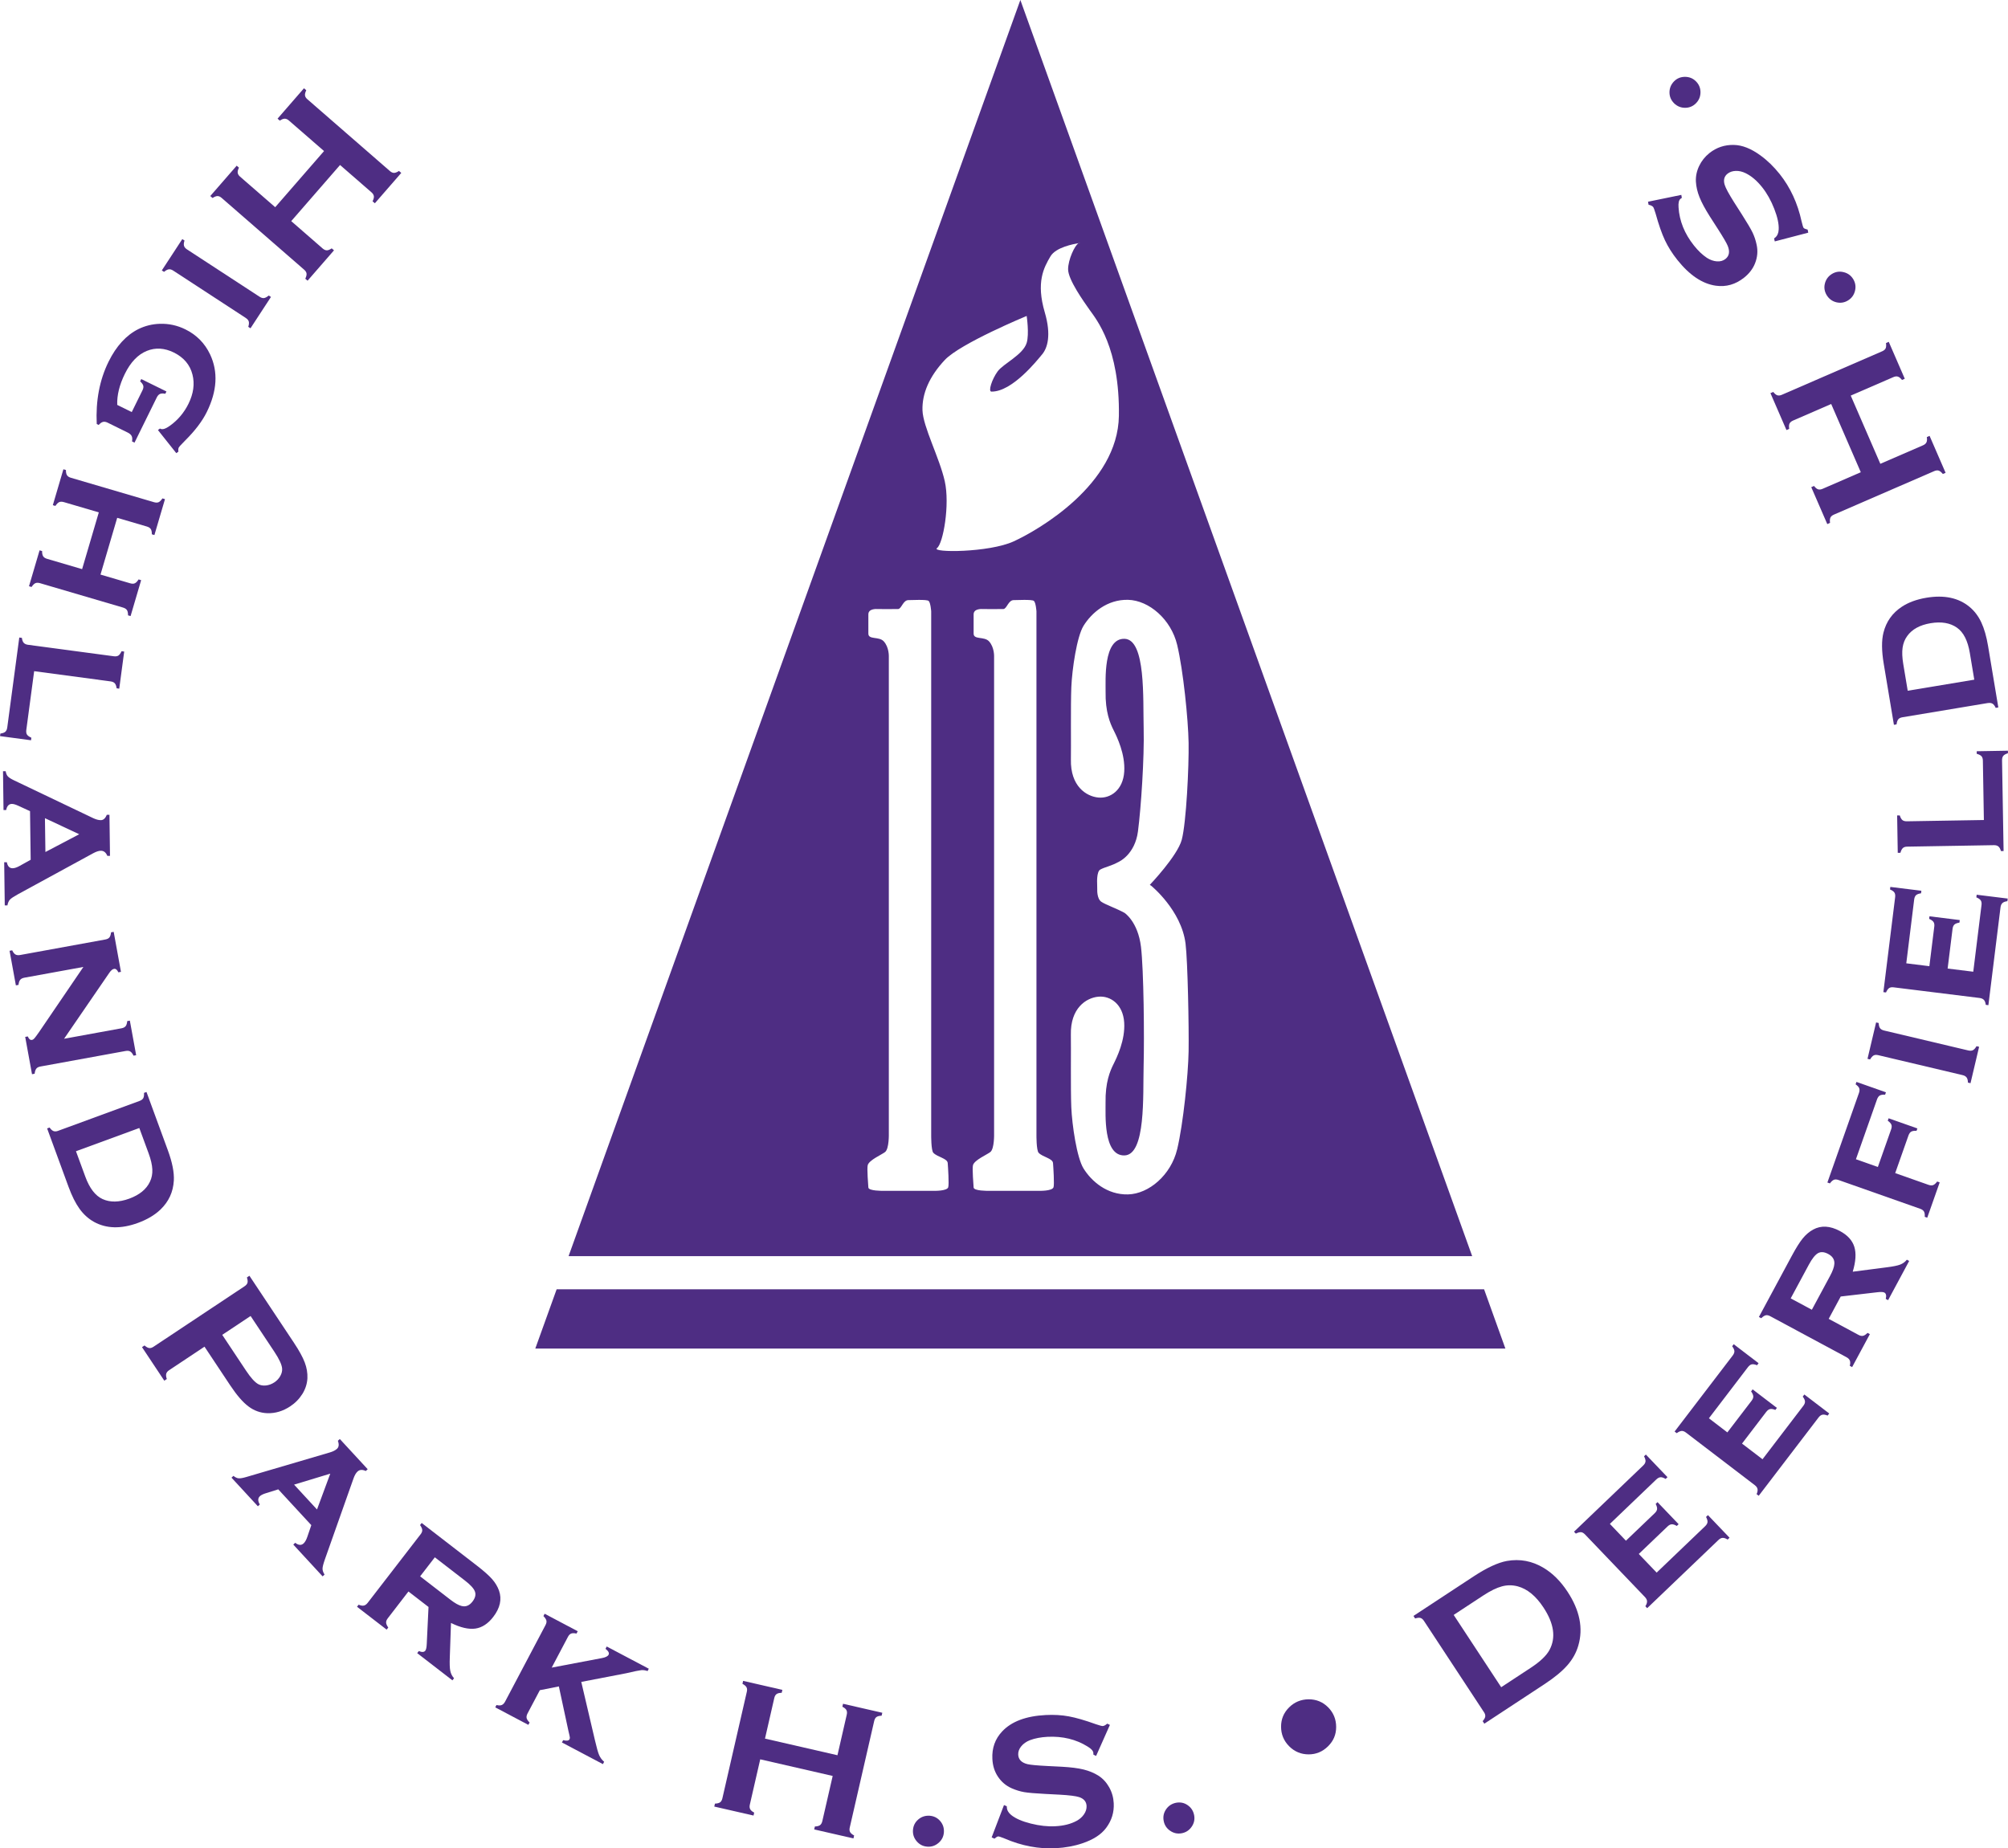 <?xml version="1.0" encoding="UTF-8"?>
<svg id="Layer_4" xmlns="http://www.w3.org/2000/svg" version="1.1" viewBox="0 0 560.25 515.74">
  <!-- Generator: Adobe Illustrator 29.0.0, SVG Export Plug-In . SVG Version: 2.1.0 Build 186)  -->
  <defs>
    <style>
      .st0 {
        fill-rule: evenodd;
      }

      .st0, .st1 {
        fill: #4e2d83;
      }
    </style>
  </defs>
  <polygon class="st0" points="155.31 359.75 149.35 376.3 420.02 376.3 414.07 359.75 155.31 359.75"/>
  <path class="st0" d="M284.69,0l-126.05,350.5h252.11L284.69,0ZM264.57,331.29c-.38,1.1-4.04.99-4.04.99h-14.24s-3.96.05-4.01-.93c-.03-.56-.44-5.38-.17-6.26.44-1.44,3.94-2.92,4.84-3.64,1.16-.93,1.04-5.18,1.04-5.18v-133.06s.11-2.59-1.42-4.26c-1.31-1.43-4.29-.38-4.29-2.14v-5.39c0-1.7,2.47-1.48,2.47-1.48,0,0,4.84.05,5.83,0,.99-.05,1.37-2.58,2.97-2.49.55.03,5-.26,5.55.23.55.5.71,2.91.71,2.91v146.13s-.04,4.27.6,4.95c1.15,1.21,3.9,1.54,4.01,2.86.09,1.13.41,5.99.14,6.76ZM261.43,152.94c1.74-1.3,3.62-12.15,2.17-18.65-1.45-6.51-6.07-15.18-6.22-19.81-.14-4.63,1.88-9.4,6.22-14.03,4.34-4.63,22.85-12.29,22.85-12.29,0,0,.76,5.03,0,7.52-1.01,3.33-6.51,5.78-8.1,7.95-1.59,2.17-2.7,5.62-1.74,5.64,5.79.09,12.73-8.68,14.17-10.41,1.45-1.74,2.6-5.31.72-11.71-2.46-8.39-.29-12.44,1.59-15.62,1.51-2.56,6.5-3.44,7.85-3.68.09-.05.17-.08.25-.08.2,0,.08.02-.25.08-1.08.59-2.93,4.62-2.93,7.29,0,2.89,4.34,8.97,6.07,11.42,1.74,2.46,8.39,10.41,8.1,29.5-.29,19.09-22.41,31.81-29.35,35-6.94,3.18-23.14,3.18-21.4,1.88ZM293.94,331.29c-.38,1.1-4.04.99-4.04.99h-14.24s-3.96.05-4.01-.93c-.03-.56-.44-5.38-.17-6.26.44-1.44,3.94-2.92,4.84-3.64,1.16-.93,1.04-5.18,1.04-5.18v-133.06s.11-2.59-1.42-4.26c-1.31-1.43-4.29-.38-4.29-2.14v-5.39c0-1.7,2.47-1.48,2.47-1.48,0,0,4.84.05,5.83,0,.99-.05,1.38-2.58,2.97-2.49.55.03,5-.26,5.55.23.55.5.71,2.91.71,2.91v146.13s-.04,4.27.61,4.95c1.15,1.21,3.9,1.54,4.01,2.86.09,1.13.41,5.99.14,6.76ZM328.43,320.71c-1.7,7.12-7.86,12.43-13.7,12.57-5.84.14-10.2-3.65-12.43-7.26-1.86-3.01-3.19-12.11-3.4-17.1s-.05-16.77-.12-20.19c-.16-7.43,4.27-10.3,7.66-10.62,3.4-.32,6.9,2.12,7.22,7.22.31,4.89-2.02,9.67-2.97,11.58-.96,1.91-2.34,5.1-2.23,10.83.05,2.88-.74,14.87,5.31,14.66,5.95-.21,5.1-16.78,5.31-24.96s.04-26.77-.74-33.26c-.85-7.01-4.57-9.45-4.57-9.45-2.29-1.27-5.17-2.23-6.47-3.09-1.3-.87-1.16-3.45-1.16-3.45l-.03-1.71s-.19-3.26.87-3.84c1.37-.75,2.92-.92,5.21-2.19,0,0,4.46-1.98,5.31-8.46.85-6.48,1.8-20.61,1.59-28.78s.63-24.75-5.31-24.96c-6.05-.21-5.26,11.77-5.31,14.66-.11,5.74,1.27,8.92,2.23,10.83.96,1.91,3.28,6.68,2.97,11.58-.32,5.1-3.82,7.54-7.22,7.22-3.4-.32-7.82-3.19-7.66-10.62.07-3.41-.09-15.19.12-20.19s1.54-14.09,3.4-17.1c2.23-3.61,6.59-7.4,12.43-7.26s12,5.45,13.7,12.57,3.08,20.8,3.19,27.34c.11,6.54-.64,22.26-1.91,27.04-1.2,4.51-8.91,12.58-8.91,12.58l.39.26s8.42,6.82,9.58,16.16c.61,4.91.96,23.49.85,30.03-.11,6.54-1.49,20.22-3.19,27.34Z"/>
  <g>
    <path class="st1" d="M76.79,57.81l13.62-15.66-9.79-8.51c-.4-.35-.79-.52-1.18-.52s-.84.18-1.36.54l-.64-.55,7.37-8.48.64.55c-.28.59-.4,1.07-.35,1.45.05.37.27.73.67,1.07l23.01,20.02c.4.35.78.52,1.16.52.37,0,.83-.18,1.38-.54l.64.55-7.37,8.47-.64-.55c.29-.58.42-1.06.36-1.44-.06-.38-.28-.74-.68-1.08l-8.75-7.61-13.62,15.66,8.75,7.62c.4.35.79.52,1.17.53.38,0,.84-.18,1.37-.55l.64.55-7.37,8.47-.64-.55c.28-.59.4-1.07.35-1.45-.05-.37-.28-.73-.67-1.07l-23.01-20.02c-.4-.35-.78-.52-1.16-.52-.37,0-.84.18-1.38.54l-.64-.55,7.37-8.47.63.55c-.28.57-.4,1.04-.35,1.43.05.38.28.75.67,1.09l9.79,8.51Z"/>
    <path class="st1" d="M68.56,88.71l-20.21-13.19c-.46-.3-.87-.42-1.25-.37-.38.05-.82.28-1.33.71l-.62-.4,5.71-8.74.62.4c-.2.6-.25,1.09-.14,1.47.11.38.39.71.85,1.01l20.23,13.2c.46.3.87.42,1.24.37.37-.05.81-.29,1.32-.71l.62.4-5.71,8.74-.62-.4c.2-.62.24-1.12.14-1.49-.11-.36-.39-.7-.85-.99Z"/>
    <path class="st1" d="M36.77,114.96l2.97-6.03c.25-.5.33-.94.23-1.31s-.38-.77-.87-1.21l.31-.64,7.03,3.46-.31.64c-.64-.12-1.13-.1-1.49.05-.35.15-.65.48-.9.98l-6.21,12.61-.69-.34c.11-.63.08-1.13-.11-1.51-.19-.38-.56-.7-1.11-.97l-5.58-2.75c-.49-.24-.92-.31-1.3-.22s-.79.38-1.21.86l-.54-.27c-.31-6.5.79-12.29,3.29-17.37,2.16-4.38,4.94-7.42,8.34-9.12,1.86-.91,3.84-1.4,5.96-1.47,2.51-.08,4.89.44,7.14,1.55,3.12,1.54,5.42,3.87,6.9,6.99,2.28,4.84,1.97,10.2-.92,16.07-1.27,2.57-3.28,5.22-6.04,7.96-1.09,1.09-1.68,1.75-1.79,1.97-.13.27-.16.65-.09,1.13l-.59.42-5.12-6.44.56-.43c.06.03.11.05.14.07.58.29,1.47,0,2.66-.86,2.21-1.59,3.93-3.63,5.15-6.1,1.41-2.85,1.78-5.58,1.12-8.17-.69-2.73-2.43-4.78-5.2-6.15-2.6-1.28-5.12-1.43-7.54-.45-2.48,1.01-4.52,3.14-6.12,6.39-1.52,3.09-2.23,5.98-2.13,8.68l4.04,1.99Z"/>
    <path class="st1" d="M22.91,158.81l4.66-15.84-9.74-2.86c-.52-.15-.96-.15-1.31,0-.35.15-.7.51-1.07,1.06l-.71-.21,2.95-10.02.71.21c-.02.63.08,1.12.29,1.45.21.33.58.57,1.11.72l23.17,6.81c.52.15.95.15,1.29,0,.34-.16.69-.51,1.06-1.06l.71.21-2.95,10.02-.71-.21c0-.66-.09-1.14-.3-1.46-.21-.32-.57-.55-1.09-.71l-8.28-2.43-4.66,15.84,8.28,2.43c.52.15.95.16,1.29,0,.34-.15.69-.51,1.06-1.08l.71.21-2.95,10.02-.71-.21c0-.66-.09-1.14-.3-1.46-.21-.32-.58-.55-1.1-.71l-23.15-6.8c-.52-.15-.96-.15-1.3,0-.35.15-.7.51-1.07,1.06l-.71-.21,2.95-10.02.71.21c-.02.63.08,1.12.29,1.45.21.33.58.57,1.11.72l9.76,2.87Z"/>
    <path class="st1" d="M9.53,187.28l-2.19,16.39c-.07.56-.01.99.19,1.3.2.31.61.6,1.22.88l-.09.71-8.65-1.16.09-.71c.65-.09,1.12-.26,1.4-.52s.46-.66.53-1.22l3.35-25.06.73.1c.08.63.24,1.09.51,1.38s.66.48,1.2.55l23.94,3.2c.54.07.97,0,1.28-.2.31-.21.6-.61.88-1.21l.73.1-1.38,10.35-.73-.1c-.09-.65-.26-1.12-.52-1.4-.25-.28-.65-.46-1.19-.53l-21.3-2.85Z"/>
    <path class="st1" d="M8.56,239.92l-.18-13.58-3.24-1.49c-.78-.36-1.39-.54-1.83-.53-.84.01-1.37.58-1.59,1.71h-.74s-.14-10.84-.14-10.84h.74c.11.66.32,1.15.63,1.47.3.32.9.7,1.78,1.12l21.97,10.49c.83.39,1.55.59,2.17.58.72,0,1.28-.51,1.67-1.5h.74s.15,11.46.15,11.46h-.74c-.4-.95-1-1.43-1.81-1.42-.58,0-1.29.24-2.13.69l-21.02,11.46c-1.14.63-1.88,1.12-2.22,1.48-.33.36-.57.89-.7,1.62h-.74s-.16-12.05-.16-12.05h.74c.21,1.13.75,1.69,1.63,1.68.54,0,1.21-.24,2.01-.69l3-1.67ZM12.67,237.74l9.43-4.96-9.56-4.48.13,9.44Z"/>
    <path class="st1" d="M23.28,269.81l-16.48,3c-.54.1-.93.3-1.17.6-.25.3-.4.77-.47,1.41l-.73.13-1.76-9.65.73-.13c.27.58.57.96.91,1.16.34.2.78.25,1.31.15l23.76-4.33c.54-.1.92-.29,1.15-.58.23-.29.39-.77.46-1.42l.73-.13,2.03,11.16-.73.13c-.33-.73-.74-1.05-1.22-.96-.42.08-.85.44-1.3,1.1l-12.62,18.4,16-2.92c.54-.1.92-.29,1.17-.59.24-.29.39-.77.45-1.42l.73-.13,1.76,9.65-.73.13c-.29-.59-.59-.98-.92-1.17s-.76-.24-1.3-.14l-23.74,4.33c-.54.1-.92.29-1.16.59-.24.29-.4.77-.48,1.43l-.73.13-1.9-10.41.73-.13c.29.73.68,1.06,1.16.97.24-.04.47-.19.69-.45.22-.25.64-.82,1.26-1.7l12.39-18.2Z"/>
    <path class="st1" d="M16.26,315.52l22.67-8.32c.51-.19.86-.45,1.04-.77.18-.33.25-.82.21-1.48l.69-.25,5.96,16.26c1.24,3.38,1.8,6.2,1.67,8.46-.18,3.18-1.42,5.87-3.72,8.08-1.61,1.54-3.69,2.78-6.25,3.72-4.74,1.74-8.84,1.64-12.32-.28-1.55-.87-2.89-2.08-4.01-3.63-1.12-1.55-2.15-3.61-3.09-6.18l-5.96-16.26.69-.25c.36.52.72.85,1.09.99.37.14.81.11,1.32-.08ZM21.2,321.24l2.6,7.08c1.19,3.25,2.8,5.34,4.82,6.26,2.11.96,4.6.92,7.45-.12,2.85-1.05,4.78-2.62,5.77-4.73.5-1.04.72-2.19.66-3.45-.06-1.25-.4-2.74-1.03-4.45l-2.6-7.08-17.67,6.48Z"/>
    <path class="st1" d="M57.07,375.76l-9.88,6.57c-.44.29-.71.62-.81,1s-.05.86.16,1.46l-.7.47-6.22-9.36.7-.47c.5.43.93.67,1.3.72.37.05.77-.07,1.21-.36l25.39-16.87c.45-.3.73-.63.83-.99.1-.36.04-.85-.16-1.48l.7-.47,12.43,18.71c1.45,2.18,2.45,4.01,3.01,5.49.56,1.48.8,2.94.74,4.4-.08,1.51-.53,2.95-1.37,4.33-.88,1.41-2.02,2.58-3.43,3.51-2.02,1.34-4.15,1.98-6.39,1.91-1.93-.07-3.68-.7-5.25-1.88-1.58-1.18-3.28-3.15-5.12-5.92l-7.15-10.76ZM62.01,372.47l6.64,9.99c1.32,1.99,2.46,3.25,3.42,3.77.62.33,1.34.45,2.15.36.82-.09,1.59-.38,2.32-.86.72-.48,1.28-1.07,1.67-1.79.4-.72.57-1.43.5-2.12-.1-1.07-.82-2.61-2.15-4.62l-6.64-9.99-7.93,5.27Z"/>
    <path class="st1" d="M86.85,425.56l-9.21-9.98-3.4,1.06c-.82.25-1.39.53-1.71.83-.62.57-.63,1.35-.04,2.33l-.54.5-7.36-7.98.54-.5c.53.42,1.02.65,1.46.68.44.04,1.13-.08,2.08-.35l23.36-6.87c.88-.26,1.55-.6,2-1.02.53-.49.61-1.23.24-2.23l.54-.5,7.78,8.43-.54.5c-.94-.45-1.71-.4-2.3.15-.43.39-.8,1.04-1.12,1.93l-7.98,22.57c-.43,1.23-.65,2.09-.66,2.58-.01.49.17,1.04.56,1.67l-.54.5-8.18-8.87.54-.5c.91.71,1.69.77,2.34.17.4-.37.75-.99,1.04-1.85l1.11-3.25ZM88.45,421.19l3.7-9.99-10.1,3.06,6.4,6.94Z"/>
    <path class="st1" d="M113.95,444.09l-5.75,7.46c-.33.43-.49.83-.47,1.21.02.38.22.84.6,1.38l-.45.58-8.27-6.38.45-.58c.58.25,1.07.33,1.45.25.38-.08.74-.34,1.08-.77l14.76-19.12c.33-.43.49-.83.46-1.21-.02-.37-.23-.83-.61-1.37l.45-.58,15.32,11.83c1.99,1.54,3.43,2.81,4.32,3.82s1.54,2.09,1.95,3.25c.83,2.4.29,4.84-1.63,7.33-1.46,1.89-3.12,2.97-4.98,3.24-1.86.26-4.13-.26-6.8-1.57l-.33,9.58c-.07,1.76-.03,3.03.14,3.81.16.78.51,1.46,1.04,2.04l-.45.58-9.83-7.59.45-.58c.87.36,1.48.33,1.81-.1.24-.31.37-.94.41-1.91l.49-10.29-5.6-4.32ZM117.22,439.85l8.43,6.51c1.28.99,2.33,1.58,3.16,1.77,1.15.29,2.16-.12,3.02-1.24.76-.99.99-1.91.69-2.77-.3-.86-1.23-1.88-2.77-3.07l-8.43-6.51-4.09,5.3Z"/>
    <path class="st1" d="M155.92,470.57l-5.3,1.05-3.43,6.49c-.25.48-.34.91-.26,1.28s.36.79.83,1.25l-.35.65-9.23-4.88.34-.65c.62.15,1.11.15,1.47,0,.36-.15.67-.46.93-.94l11.28-21.36c.25-.48.34-.9.25-1.27-.09-.36-.36-.78-.83-1.25l.34-.65,9.23,4.88-.34.65c-.64-.14-1.14-.14-1.49,0-.35.14-.66.45-.91.94l-4.52,8.56,13.97-2.65c1.03-.19,1.67-.5,1.9-.94.25-.47-.04-1.02-.86-1.65l.34-.65,11.74,6.2-.34.65c-.64-.22-1.23-.3-1.76-.25-.54.05-1.95.34-4.23.87l-12.51,2.41,3.8,16.22c.48,2.09.88,3.5,1.19,4.21s.77,1.33,1.39,1.86l-.34.65-11.44-6.04.35-.65c.96.25,1.55.17,1.77-.25.08-.15.11-.33.09-.53-.02-.2-.16-.82-.41-1.86l-2.66-12.38Z"/>
    <path class="st1" d="M232.33,495.55l-20.22-4.64-2.9,12.64c-.12.51-.08.94.1,1.28.18.34.56.66,1.12.95l-.19.82-10.95-2.51.19-.82c.66-.03,1.14-.15,1.44-.37.3-.22.51-.59.63-1.1l6.82-29.74c.12-.51.09-.93-.09-1.26-.18-.33-.55-.65-1.13-.96l.19-.82,10.95,2.51-.19.82c-.65.01-1.13.13-1.44.36-.31.23-.52.6-.63,1.11l-2.59,11.31,20.22,4.64,2.59-11.31c.12-.51.09-.94-.09-1.28-.17-.34-.55-.65-1.13-.95l.19-.82,10.95,2.51-.19.82c-.66.03-1.14.15-1.44.37-.3.22-.51.59-.63,1.1l-6.82,29.73c-.12.51-.09.94.09,1.26.18.33.55.65,1.13.96l-.19.82-10.95-2.51.19-.82c.63-.02,1.11-.14,1.42-.36.31-.23.53-.6.65-1.11l2.9-12.64Z"/>
    <path class="st1" d="M259.37,506.65c1.21.09,2.2.59,2.97,1.5.77.91,1.1,1.96,1.01,3.17-.09,1.17-.59,2.15-1.51,2.93-.92.78-1.96,1.12-3.13,1.03-1.19-.09-2.17-.59-2.95-1.51-.78-.91-1.12-1.97-1.03-3.16.09-1.17.58-2.15,1.48-2.92.9-.77,1.95-1.11,3.16-1.04Z"/>
    <path class="st1" d="M309.68,481.29l-3.86,8.68-.76-.38c0-.18,0-.32,0-.42-.03-.6-.57-1.21-1.63-1.84-3.24-2.01-6.96-2.91-11.18-2.7-1.86.1-3.49.41-4.89.94-1.02.4-1.83.97-2.43,1.71-.6.73-.88,1.51-.84,2.34.07,1.35.93,2.23,2.59,2.64.86.2,2.68.37,5.46.51l4.16.21c2.47.14,4.48.39,6.02.77,1.54.38,2.92.95,4.14,1.71,1.24.8,2.24,1.88,3.01,3.25s1.19,2.85,1.27,4.45c.13,2.53-.57,4.81-2.1,6.86-1.38,1.87-3.61,3.31-6.67,4.33-2.28.77-4.75,1.22-7.4,1.36-4.76.25-9.51-.65-14.26-2.7-1.01-.41-1.61-.6-1.8-.59-.23.01-.58.22-1.05.63l-.78-.36,3.44-9.02.78.33c0,.16.01.27.02.34.04.79.46,1.5,1.24,2.13,1.19.96,3,1.75,5.43,2.36,2.42.61,4.71.87,6.85.75,2.33-.12,4.31-.62,5.92-1.49.89-.48,1.59-1.1,2.1-1.86.51-.75.74-1.53.7-2.32-.06-1.19-.75-2.01-2.05-2.45-.91-.3-2.74-.54-5.47-.69l-4.08-.21c-2.74-.14-4.67-.31-5.81-.5-1.14-.2-2.28-.55-3.43-1.05-1.64-.71-2.95-1.83-3.95-3.36-.9-1.38-1.4-2.99-1.49-4.84-.16-3.04.76-5.6,2.74-7.7,2.6-2.76,6.64-4.28,12.12-4.56,2.3-.12,4.45,0,6.46.37s4.53,1.1,7.56,2.19c1.04.35,1.67.52,1.9.51.37-.02.79-.25,1.26-.67l.76.36Z"/>
    <path class="st1" d="M328.14,503.03c1.19-.22,2.28,0,3.25.69.97.68,1.57,1.61,1.79,2.81.21,1.16-.02,2.23-.71,3.21-.69.99-1.61,1.58-2.76,1.8-1.18.22-2.26-.02-3.24-.7-.99-.68-1.59-1.61-1.8-2.79-.21-1.16.01-2.22.68-3.2.67-.97,1.6-1.58,2.79-1.82Z"/>
    <path class="st1" d="M414.03,477.74l-16.73-25.45c-.3-.46-.63-.73-.99-.83-.36-.1-.85-.05-1.48.15l-.46-.71,16.78-11.03c3.67-2.41,6.77-3.85,9.29-4.31,3.62-.64,7.03,0,10.23,1.92,2.52,1.5,4.75,3.72,6.69,6.67,3.41,5.19,4.41,10.19,3.01,15-.58,2.03-1.61,3.87-3.08,5.54-1.47,1.67-3.59,3.42-6.37,5.25l-16.78,11.03-.46-.71c.43-.49.67-.93.72-1.3.05-.37-.07-.78-.37-1.24ZM418.86,470.78l8.25-5.42c2.63-1.73,4.37-3.39,5.22-4.98,1.82-3.41,1.27-7.34-1.67-11.81-2.12-3.23-4.52-5.2-7.18-5.92-1.48-.39-2.96-.4-4.43,0-1.47.39-3.21,1.24-5.21,2.55l-8.25,5.42,13.25,20.16Z"/>
    <path class="st1" d="M457.24,433.61l4.98,5.2,13.54-12.96c.39-.38.61-.75.65-1.13.04-.38-.1-.86-.41-1.44l.53-.51,6.03,6.31-.53.51c-.54-.33-1-.49-1.4-.47s-.79.22-1.18.6l-19.87,19.01-.51-.53c.34-.54.49-1,.47-1.4-.02-.39-.22-.79-.6-1.18l-16.7-17.45c-.38-.39-.75-.61-1.12-.64-.37-.03-.85.1-1.45.4l-.51-.53,19.28-18.45c.41-.39.63-.77.67-1.15.04-.38-.1-.86-.41-1.44l.51-.49,6.03,6.31-.52.49c-.57-.34-1.04-.5-1.42-.47-.38.03-.77.23-1.18.62l-12.95,12.4,4.48,4.69,8.04-7.69c.39-.38.61-.75.65-1.13.04-.38-.09-.86-.39-1.45l.51-.49,5.89,6.15-.51.49c-.56-.33-1.03-.48-1.41-.46-.38.02-.78.22-1.18.61l-8.04,7.69Z"/>
    <path class="st1" d="M486.04,402.81l5.72,4.37,11.38-14.9c.33-.43.49-.84.47-1.22-.02-.38-.22-.83-.63-1.36l.45-.59,6.94,5.3-.45.59c-.58-.25-1.07-.33-1.45-.25-.38.08-.74.34-1.07.77l-16.7,21.85-.59-.45c.25-.58.33-1.07.25-1.45-.08-.38-.34-.74-.77-1.07l-19.19-14.66c-.43-.33-.84-.48-1.21-.46-.37.03-.83.23-1.37.62l-.59-.45,16.2-21.2c.34-.45.5-.86.48-1.24s-.23-.83-.62-1.36l.43-.57,6.94,5.3-.43.57c-.62-.25-1.11-.33-1.48-.25-.37.08-.72.35-1.07.8l-10.88,14.25,5.15,3.94,6.76-8.84c.33-.43.49-.84.47-1.22s-.22-.84-.61-1.38l.43-.57,6.77,5.17-.43.57c-.6-.24-1.09-.32-1.47-.24-.38.08-.73.34-1.08.79l-6.75,8.84Z"/>
    <path class="st1" d="M510.23,368.01l8.29,4.46c.48.26.9.35,1.28.27s.79-.35,1.26-.82l.65.35-4.95,9.2-.65-.35c.15-.62.16-1.11.01-1.47-.14-.37-.45-.68-.93-.94l-21.27-11.44c-.48-.26-.9-.35-1.27-.26s-.78.36-1.25.82l-.65-.35,9.17-17.04c1.19-2.21,2.21-3.84,3.06-4.88.85-1.04,1.81-1.86,2.89-2.46,2.23-1.22,4.73-1.08,7.5.41,2.11,1.13,3.44,2.6,4,4.38.56,1.79.42,4.11-.44,6.96l9.51-1.23c1.75-.22,3-.47,3.74-.76.74-.29,1.36-.74,1.85-1.36l.65.35-5.88,10.94-.65-.35c.22-.92.09-1.51-.39-1.77-.34-.18-.99-.21-1.95-.09l-10.23,1.19-3.35,6.23ZM505.52,365.47l5.05-9.38c.77-1.42,1.18-2.56,1.23-3.41.1-1.18-.47-2.11-1.71-2.78-1.1-.59-2.05-.67-2.84-.23s-1.66,1.52-2.58,3.24l-5.05,9.38,5.9,3.17Z"/>
    <path class="st1" d="M528.79,327.34l9.28,3.27c.51.18.95.2,1.3.07.36-.14.73-.47,1.12-1l.7.25-3.47,9.85-.7-.25c.05-.63-.02-1.12-.21-1.46-.2-.34-.55-.6-1.07-.78l-22.78-8.03c-.51-.18-.95-.2-1.29-.06s-.72.47-1.11,1.01l-.7-.25,8.8-24.97c.19-.53.21-.97.08-1.33s-.47-.72-1.01-1.1l.24-.67,8.23,2.9-.24.67c-.65-.04-1.14.03-1.47.22-.33.19-.59.55-.78,1.08l-5.89,16.71,6.12,2.16,3.7-10.49c.19-.53.21-.97.07-1.32-.14-.35-.47-.72-1.01-1.11l.24-.67,8.03,2.83-.24.67c-.65-.04-1.13.03-1.47.22-.33.19-.59.55-.78,1.08l-3.7,10.49Z"/>
    <path class="st1" d="M525.68,287.55l23.48,5.56c.53.12.96.1,1.3-.07s.67-.54,1.01-1.12l.72.17-2.4,10.16-.72-.17c-.01-.63-.13-1.11-.37-1.43s-.61-.54-1.14-.66l-23.5-5.56c-.53-.13-.96-.1-1.29.07-.33.18-.66.55-1,1.12l-.72-.17,2.4-10.16.72.17c.03.66.15,1.14.38,1.44.23.31.6.52,1.13.65Z"/>
    <path class="st1" d="M543.42,270.26l7.14.88,2.3-18.6c.07-.54,0-.97-.21-1.29s-.61-.6-1.23-.86l.09-.73,8.66,1.07-.09.73c-.63.08-1.09.25-1.38.52-.29.27-.47.67-.54,1.21l-3.38,27.29-.73-.09c-.08-.63-.25-1.09-.52-1.38s-.67-.47-1.21-.54l-23.97-2.97c-.54-.07-.97,0-1.27.21-.31.21-.6.62-.87,1.22l-.73-.09,3.28-26.48c.07-.56,0-1-.21-1.32-.21-.32-.62-.6-1.22-.85l.09-.71,8.66,1.07-.09.71c-.66.1-1.12.27-1.4.53s-.45.67-.52,1.22l-2.2,17.79,6.44.8,1.37-11.04c.07-.54,0-.97-.21-1.29-.21-.32-.62-.61-1.22-.88l.09-.71,8.45,1.05-.09.71c-.64.1-1.1.28-1.39.53-.28.26-.46.66-.53,1.22l-1.37,11.04Z"/>
    <path class="st1" d="M553.52,228.81l-.28-16.53c0-.56-.14-.98-.38-1.26-.25-.28-.69-.51-1.34-.69v-.71s8.71-.15,8.71-.15v.71c-.62.19-1.05.43-1.29.72-.24.29-.36.72-.35,1.29l.43,25.28h-.74c-.17-.6-.4-1.03-.71-1.28-.3-.25-.73-.37-1.27-.36l-24.15.41c-.54,0-.96.14-1.23.39-.28.25-.51.69-.69,1.33h-.74s-.17-10.43-.17-10.43h.74c.19.62.43,1.05.72,1.29.29.24.71.36,1.26.35l21.49-.36Z"/>
    <path class="st1" d="M554.62,196.17l-23.82,3.97c-.54.09-.93.28-1.16.57-.24.29-.4.76-.49,1.42l-.73.12-2.85-17.09c-.59-3.55-.62-6.43-.07-8.62.77-3.09,2.49-5.5,5.15-7.25,1.86-1.22,4.14-2.05,6.83-2.5,4.98-.83,8.99.02,12.05,2.56,1.37,1.14,2.46,2.58,3.27,4.31.81,1.73,1.45,3.94,1.9,6.65l2.85,17.09-.73.12c-.26-.58-.55-.97-.89-1.17-.34-.2-.77-.26-1.31-.17ZM550.84,189.64l-1.24-7.44c-.57-3.42-1.76-5.77-3.58-7.05-1.9-1.34-4.35-1.76-7.35-1.26-3,.5-5.18,1.69-6.54,3.58-.68.93-1.11,2.02-1.29,3.26-.18,1.24-.11,2.76.19,4.57l1.24,7.44,18.57-3.09Z"/>
    <path class="st1" d="M516.37,110.38l8.26,19.04,11.9-5.16c.48-.21.81-.49.97-.84.16-.35.2-.84.1-1.46l.77-.34,4.47,10.31-.77.33c-.41-.51-.8-.82-1.15-.94-.36-.11-.78-.07-1.26.14l-27.99,12.14c-.48.21-.8.48-.96.82s-.2.83-.11,1.48l-.77.34-4.47-10.3.77-.34c.4.52.78.83,1.14.94s.79.06,1.27-.15l10.64-4.62-8.26-19.04-10.64,4.62c-.48.21-.81.49-.98.83-.17.34-.2.83-.09,1.48l-.77.34-4.47-10.3.77-.34c.41.51.8.82,1.15.94.36.11.78.07,1.26-.14l27.99-12.14c.48-.21.81-.48.97-.82s.19-.83.1-1.48l.77-.34,4.47,10.3-.77.34c-.39-.5-.77-.81-1.14-.93s-.79-.07-1.28.14l-11.9,5.16Z"/>
    <path class="st1" d="M509.68,82.39c-.63-1.04-.81-2.13-.52-3.28.29-1.15.95-2.05,1.98-2.68,1-.61,2.09-.78,3.25-.49,1.17.29,2.05.93,2.67,1.94.62,1.02.79,2.11.5,3.28-.29,1.16-.94,2.06-1.96,2.68-1,.61-2.08.78-3.23.51-1.15-.28-2.04-.93-2.69-1.96Z"/>
    <path class="st1" d="M459.8,56.29l9.31-1.91.13.84c-.15.09-.26.18-.35.24-.47.37-.65,1.17-.56,2.39.24,3.81,1.67,7.36,4.3,10.66,1.16,1.46,2.36,2.6,3.6,3.43.92.59,1.85.92,2.8.99s1.75-.16,2.39-.67c1.06-.84,1.27-2.05.64-3.64-.33-.81-1.25-2.39-2.76-4.74l-2.25-3.5c-1.32-2.09-2.28-3.87-2.87-5.35-.59-1.47-.93-2.93-1.01-4.37-.07-1.47.23-2.92.9-4.33s1.63-2.62,2.88-3.62c1.98-1.57,4.25-2.33,6.81-2.27,2.32.04,4.79,1.01,7.4,2.91,1.95,1.41,3.75,3.16,5.41,5.24,2.96,3.73,4.99,8.12,6.09,13.18.25,1.06.44,1.66.56,1.81.14.18.52.34,1.13.49l.17.85-9.34,2.44-.19-.83c.12-.1.21-.17.27-.21.62-.49.96-1.24,1.01-2.25.09-1.53-.32-3.46-1.23-5.79-.91-2.33-2.03-4.34-3.37-6.02-1.45-1.83-3-3.15-4.65-3.95-.91-.44-1.82-.65-2.73-.62-.91.03-1.67.29-2.29.78-.93.74-1.2,1.77-.8,3.09.28.92,1.16,2.54,2.62,4.86l2.2,3.44c1.47,2.31,2.46,3.98,2.96,5.02.5,1.04.88,2.17,1.14,3.41.38,1.74.23,3.47-.44,5.17-.6,1.53-1.63,2.88-3.07,4.02-2.38,1.89-5,2.64-7.86,2.24-3.76-.52-7.34-2.92-10.76-7.21-1.43-1.8-2.58-3.63-3.45-5.47-.87-1.85-1.74-4.32-2.6-7.43-.32-1.05-.54-1.67-.69-1.85-.23-.29-.66-.5-1.28-.63l-.15-.83Z"/>
    <path class="st1" d="M467.11,28.84c-.87-.85-1.3-1.87-1.31-3.05,0-1.19.42-2.21,1.26-3.08.82-.84,1.84-1.26,3.04-1.27,1.2,0,2.22.4,3.06,1.23.85.84,1.28,1.85,1.29,3.05,0,1.2-.41,2.23-1.25,3.08-.82.84-1.83,1.27-3.01,1.28-1.18.01-2.21-.4-3.09-1.24Z"/>
  </g>
  <path class="st1" d="M365.11,474.16c2.16,0,3.98.75,5.46,2.25,1.48,1.5,2.23,3.33,2.23,5.48s-.76,3.89-2.27,5.39c-1.52,1.5-3.32,2.25-5.41,2.25s-3.94-.76-5.44-2.27-2.25-3.34-2.25-5.46.74-3.88,2.23-5.37c1.48-1.48,3.3-2.24,5.46-2.27Z"/>
</svg>
